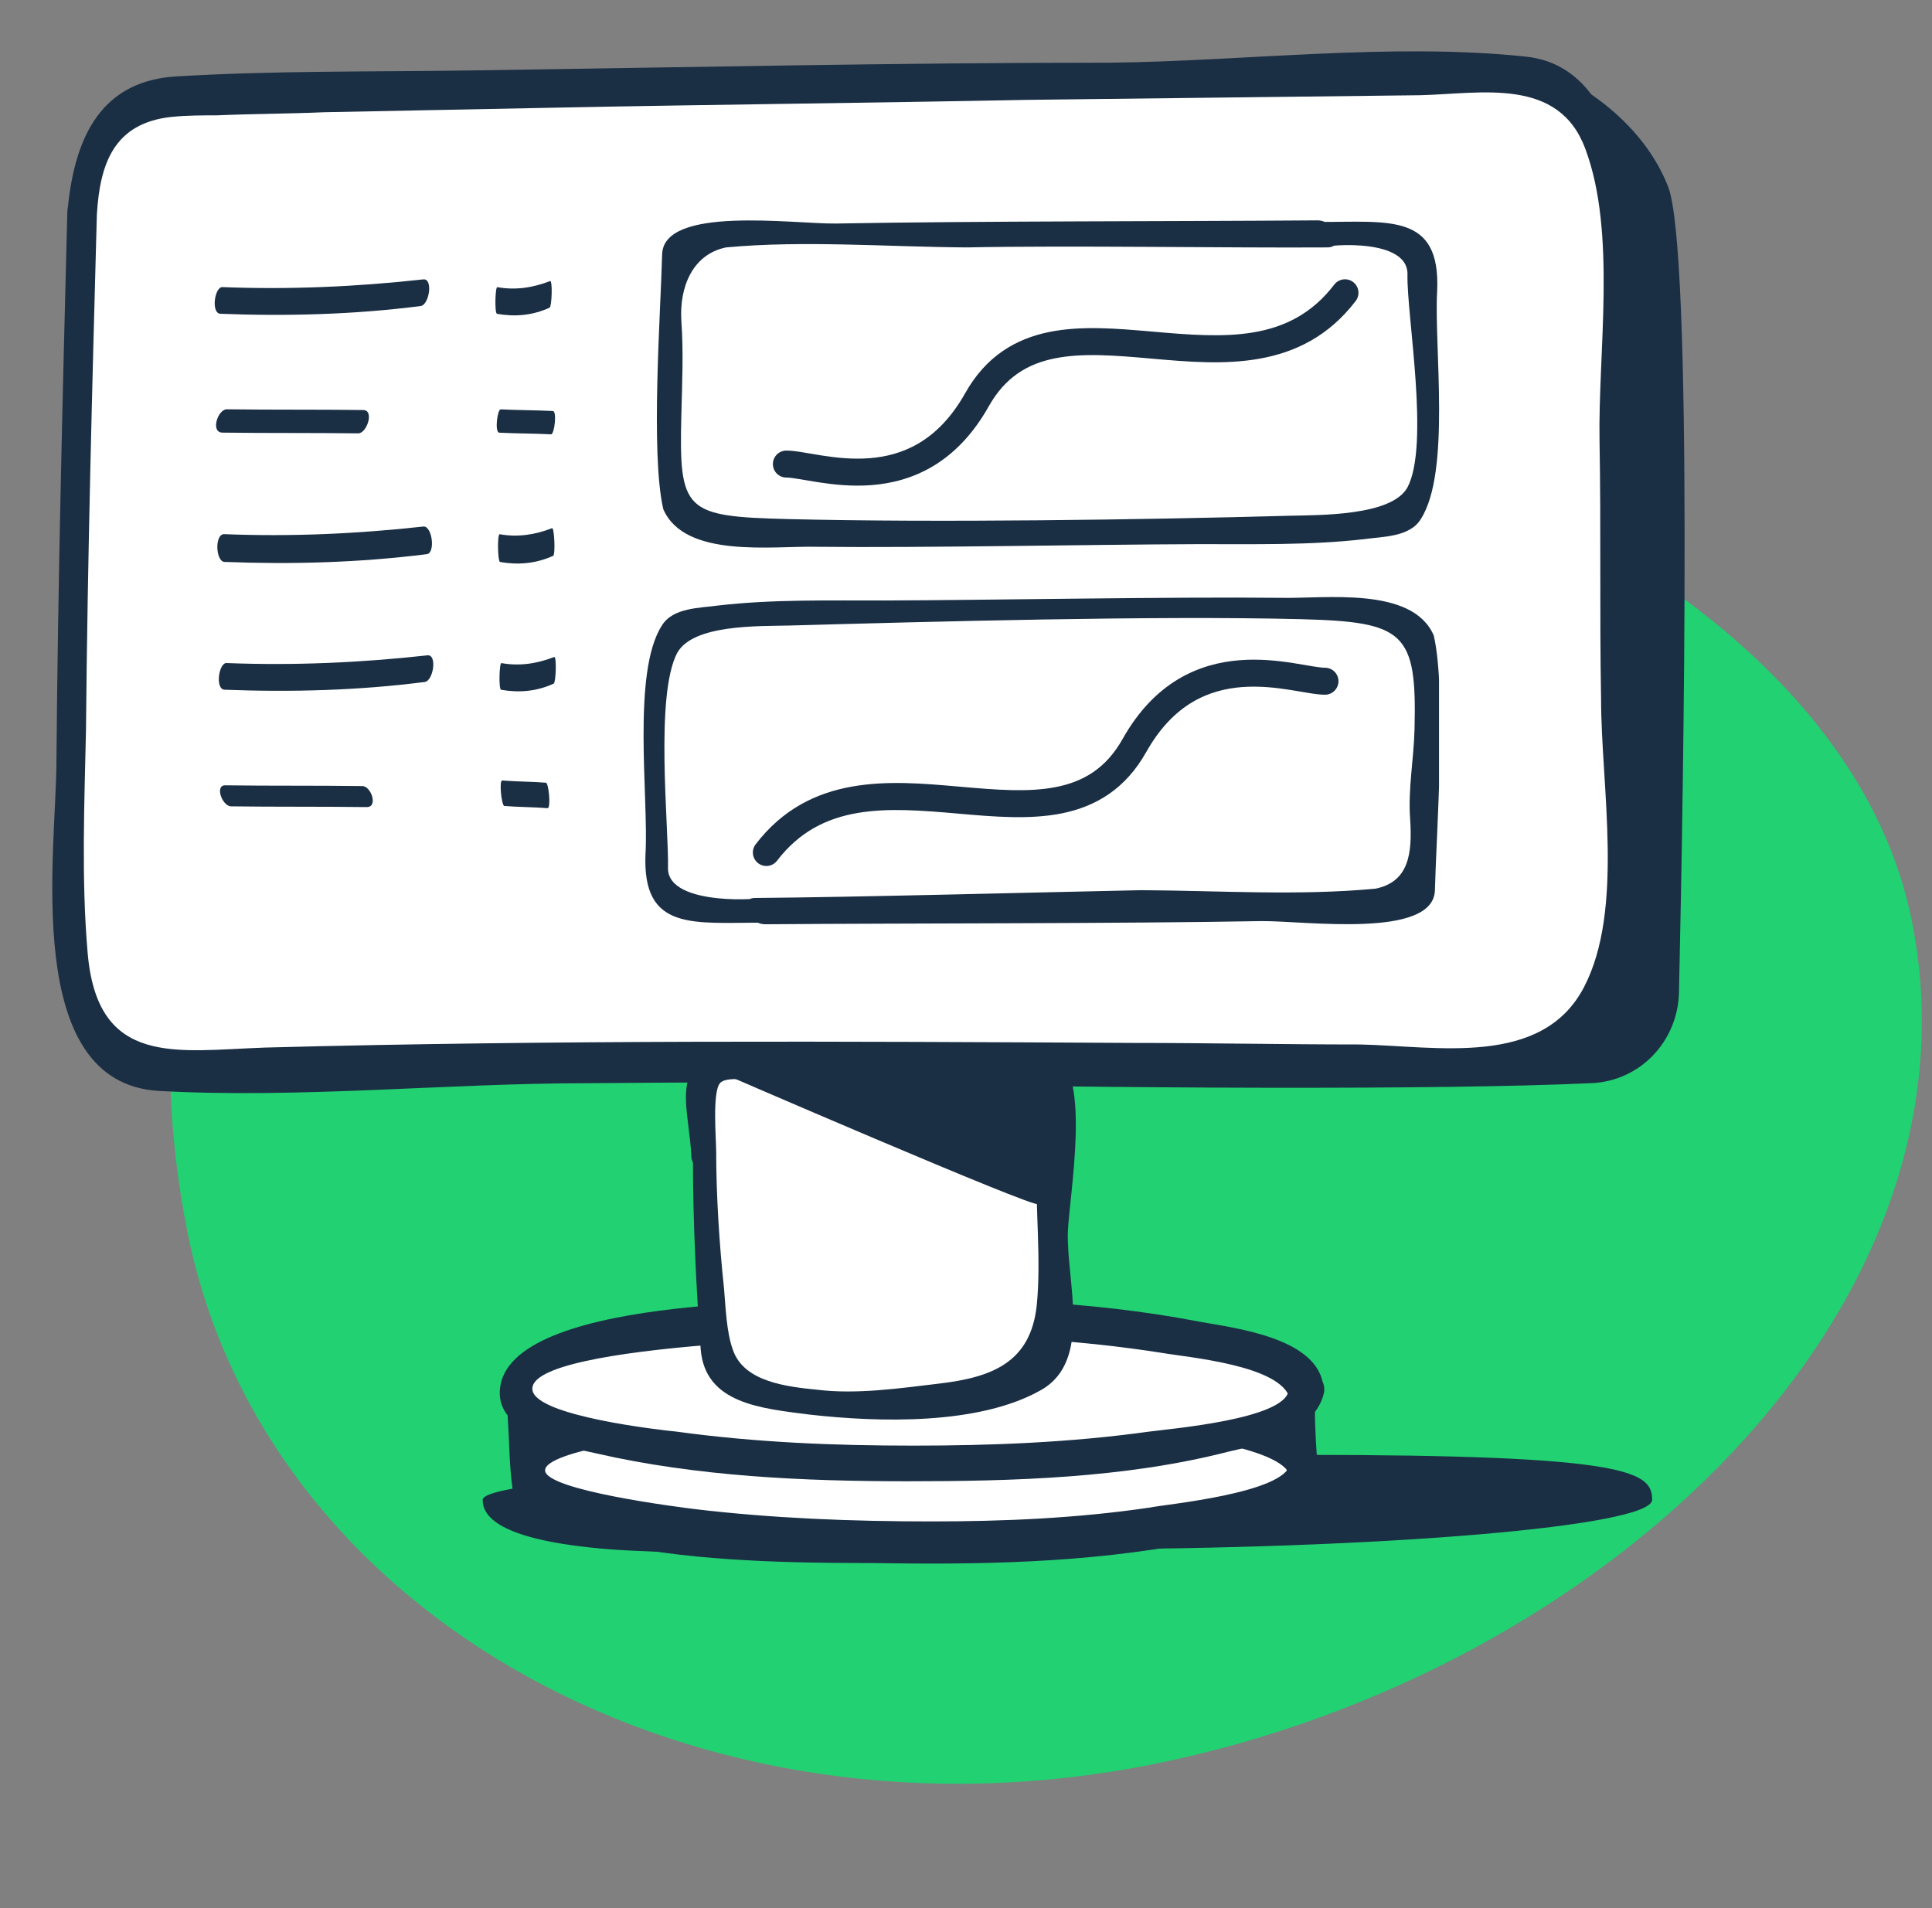 <svg width="81" height="80" viewBox="0 0 81 80" fill="none" xmlns="http://www.w3.org/2000/svg">
<rect x="0" y="0" width="81" height="80" fill="#808080" stroke="none"/>
<path d="M31.201 16.589C50.31 12.755 76.913 22.456 80.152 38.601C83.391 54.745 67.439 70.135 48.33 73.969C29.221 77.802 11.103 67.823 7.864 51.679C4.625 35.534 12.092 20.422 31.201 16.589Z" fill="#22D172"/>
<g clip-path="url(#clip0_7911_18253)">
<path d="M65.174 3.082C65.174 3.082 68.631 4.511 69.935 7.822C70.978 10.484 70.587 32.753 70.391 41.648C70.326 43.661 68.761 45.349 66.674 45.414C54.153 45.998 12.283 45.154 11.631 44.245C10.914 43.206 65.761 9.185 65.761 9.185" fill="#1A2E44"/>
<path d="M3.415 8.991C3.48 6.264 4.85 4.121 6.48 4.057C23.632 3.602 54.284 3.212 63.871 3.083C65.697 3.083 67.197 5.03 67.393 7.627C67.849 15.873 67.588 28.404 67.849 37.364C67.98 41.324 65.697 44.7 62.958 44.635C46.849 44.44 16.458 44.44 6.48 44.895C4.719 44.96 3.219 43.077 3.089 40.545C2.763 33.922 3.219 17.561 3.415 8.991Z" fill="white"/>
<path d="M4.061 8.991C4.192 6.849 4.779 5.161 7.192 4.901C7.844 4.836 8.496 4.836 9.083 4.836C10.583 4.771 12.083 4.771 13.583 4.706C16.844 4.641 20.105 4.576 23.431 4.511C29.952 4.381 36.539 4.316 43.061 4.187C48.539 4.122 54.017 4.057 59.561 3.992C62.104 3.927 65.365 3.213 66.474 6.264C67.778 9.77 66.996 14.77 67.061 18.47C67.126 22.106 67.061 25.677 67.126 29.313C67.126 32.949 68.104 38.143 66.409 41.389C64.648 44.765 60.213 43.856 57.017 43.791C53.822 43.791 50.626 43.726 47.496 43.726C35.365 43.661 23.235 43.597 11.105 43.921C7.387 44.051 4.061 44.765 3.67 39.896C3.409 36.844 3.539 33.663 3.605 30.611C3.67 23.405 3.866 16.198 4.061 8.991C4.061 8.017 2.822 7.887 2.822 8.926C2.626 16.587 2.431 24.249 2.366 31.91C2.366 35.676 0.866 45.414 6.67 45.739C12.605 46.064 18.735 45.414 24.67 45.414C32.691 45.35 40.713 45.35 48.67 45.414C52.322 45.414 55.974 45.479 59.626 45.479C62.365 45.479 64.778 45.869 66.604 43.467C68.757 40.74 68.43 37.299 68.365 34.053C68.3 29.248 68.3 24.444 68.3 19.639C68.3 15.678 68.43 11.523 67.974 7.563C67.713 5.161 66.604 2.628 63.93 2.369C58.322 1.784 52.191 2.564 46.583 2.628C37.648 2.628 28.713 2.823 19.779 2.953C15.605 3.018 11.431 2.953 7.257 3.213C4.061 3.472 3.083 6.005 2.822 8.926C2.757 9.965 3.931 10.03 4.061 8.991Z" fill="#1A2E44"/>
<path d="M9.229 13.155C12.044 13.264 14.857 13.187 17.636 12.831C17.998 12.781 18.168 11.663 17.745 11.714C14.935 12.024 12.153 12.147 9.338 12.038C9.005 11.995 8.836 13.112 9.229 13.155Z" fill="#1A2E44"/>
<path d="M9.402 28.917C12.217 29.026 15.029 28.949 17.809 28.593C18.171 28.543 18.34 27.425 17.918 27.476C15.107 27.786 12.326 27.909 9.511 27.8C9.178 27.757 9.009 28.874 9.402 28.917Z" fill="#1A2E44"/>
<path d="M9.303 18.138C11.209 18.164 13.115 18.144 15.021 18.169C15.384 18.166 15.706 17.186 15.222 17.191C13.316 17.165 11.411 17.186 9.504 17.16C9.141 17.164 8.819 18.097 9.303 18.138Z" fill="#1A2E44"/>
<path d="M9.399 23.559C12.244 23.668 15.056 23.591 17.896 23.234C18.259 23.184 18.125 22.07 17.762 22.074C14.983 22.383 12.201 22.506 9.417 22.396C8.993 22.354 9.035 23.516 9.399 23.559Z" fill="#1A2E44"/>
<path d="M9.663 33.807C11.569 33.833 13.475 33.813 15.381 33.838C15.865 33.833 15.553 32.953 15.19 32.957C13.284 32.931 11.378 32.952 9.472 32.926C8.988 32.885 9.3 33.765 9.663 33.807Z" fill="#1A2E44"/>
<path d="M20.834 13.156C21.575 13.288 22.314 13.233 23.042 12.9C23.137 12.852 23.172 11.736 23.062 11.784C22.325 12.071 21.594 12.172 20.853 12.04C20.765 11.995 20.73 13.111 20.834 13.156Z" fill="#1A2E44"/>
<path d="M21.005 28.919C21.747 29.05 22.486 28.995 23.214 28.662C23.309 28.615 23.344 27.498 23.233 27.546C22.497 27.833 21.766 27.934 21.025 27.802C20.937 27.757 20.901 28.873 21.005 28.919Z" fill="#1A2E44"/>
<path d="M20.922 18.14C21.65 18.179 22.377 18.171 23.105 18.209C23.244 18.208 23.36 17.23 23.176 17.232C22.448 17.194 21.72 17.201 20.992 17.163C20.853 17.164 20.736 18.096 20.922 18.14Z" fill="#1A2E44"/>
<path d="M20.961 23.561C21.71 23.692 22.449 23.638 23.193 23.304C23.288 23.257 23.244 22.142 23.148 22.143C22.42 22.429 21.689 22.53 20.956 22.399C20.844 22.354 20.865 23.516 20.961 23.561Z" fill="#1A2E44"/>
<path d="M21.137 33.791C21.743 33.841 22.349 33.834 22.956 33.884C23.109 33.882 23.002 32.815 22.886 32.816C22.28 32.767 21.674 32.773 21.068 32.724C20.913 32.669 21.021 33.736 21.137 33.791Z" fill="#1A2E44"/>
<path d="M69.266 62.88C69.266 63.983 58.179 64.957 44.428 64.957C37.876 64.957 29.957 65.282 25.565 64.957C20.669 64.568 20.237 63.464 20.237 62.88C20.237 61.776 40.828 60.997 54.579 60.997C68.331 60.997 69.266 61.711 69.266 62.88Z" fill="#1A2E44"/>
<path d="M38.372 64.566C47.376 64.566 54.676 63.229 54.676 61.579C54.676 59.93 47.376 58.593 38.372 58.593C29.367 58.593 22.067 59.93 22.067 61.579C22.067 63.229 29.367 64.566 38.372 64.566Z" fill="white"/>
<path d="M54.092 61.386C53.831 62.619 48.81 63.074 48.223 63.204C45.157 63.658 42.092 63.788 39.027 63.788C35.701 63.788 32.375 63.658 29.114 63.269C28.592 63.204 22.853 62.489 22.853 61.645C22.853 60.801 28.136 60.152 28.657 60.087C31.918 59.633 35.179 59.503 38.44 59.503C41.571 59.503 44.701 59.633 47.766 60.022C48.483 60.087 53.831 60.607 54.092 61.905C54.288 62.944 55.462 62.36 55.266 61.451C54.94 59.633 52.331 59.243 50.831 58.919C46.397 57.945 41.701 57.815 37.136 57.88C34.984 57.88 21.418 57.49 21.484 61.71C21.484 65.931 34.984 65.476 37.201 65.541C41.766 65.606 46.397 65.476 50.897 64.502C52.397 64.178 54.94 63.788 55.331 61.97C55.462 60.931 54.288 60.347 54.092 61.386Z" fill="#1A2E44"/>
<path d="M22.719 61.71C22.654 60.866 22.589 59.957 22.589 59.113C22.524 58.075 21.219 58.529 21.285 59.373C21.35 60.347 21.35 61.386 21.48 62.36C21.48 62.749 21.937 62.879 22.263 62.749C22.589 62.554 22.719 62.1 22.719 61.71Z" fill="#1A2E44"/>
<path d="M38.11 61.39C47.295 61.39 54.741 60.023 54.741 58.338C54.741 56.653 47.295 55.287 38.11 55.287C28.926 55.287 21.48 56.653 21.48 58.338C21.48 60.023 28.926 61.39 38.11 61.39Z" fill="white"/>
<path d="M54.019 58.338C53.758 59.507 49.127 59.896 48.149 60.026C44.888 60.48 41.562 60.61 38.301 60.61C34.975 60.61 31.714 60.48 28.388 60.026C27.736 59.961 22.454 59.377 22.323 58.273C22.062 56.26 36.997 56.001 38.562 56.001C41.953 56.001 45.345 56.195 48.671 56.715C49.779 56.91 53.758 57.234 54.084 58.663C54.279 59.572 55.584 58.663 55.453 57.948C55.062 56.066 51.736 55.676 50.301 55.416C45.606 54.507 40.714 54.377 35.953 54.507C33.932 54.572 20.823 54.313 20.954 58.468C21.019 60.156 23.823 60.675 24.997 60.935C29.236 61.909 33.736 62.104 38.041 62.104C42.475 62.104 47.171 61.974 51.475 60.87C52.91 60.545 55.193 60.026 55.519 58.338C55.584 57.299 54.214 57.494 54.019 58.338Z" fill="#1A2E44"/>
<path d="M29.902 48.466C29.902 46.908 29.576 44.895 29.902 44.83C33.554 44.571 40.793 45.22 42.88 45.155C43.271 45.155 44.054 43.856 44.119 45.35C44.249 50.154 43.858 51.517 44.119 56.712C44.184 58.01 40.793 58.594 37.402 58.724C33.75 58.919 30.358 58.01 30.358 57.231C30.163 53.465 29.902 53.465 29.902 48.466Z" fill="white"/>
<path d="M30.026 48.276C30.026 47.756 29.858 45.805 30.184 45.415C30.51 45.026 32.117 45.415 32.444 45.415C34.53 45.415 36.683 45.545 38.77 45.675C40.009 45.74 41.704 46.13 42.943 45.805C43.4 45.675 43.661 45.675 43.465 45.48C43.204 45.091 43.27 46.649 43.27 46.844C43.27 47.493 43.465 48.102 43.465 48.751C43.4 50.699 43.661 52.789 43.465 54.737C43.204 57.139 41.574 57.751 39.356 58.011C37.726 58.206 35.932 58.465 34.302 58.271C32.998 58.141 31.179 57.946 30.723 56.583C30.462 55.868 30.422 54.819 30.357 54.04C30.161 52.222 30.026 50.093 30.026 48.276C30.026 47.496 29.052 47.688 29.052 48.532C29.052 51.194 29.183 53.921 29.378 56.583C29.574 58.855 31.922 59.05 33.944 59.309C36.813 59.634 41.052 59.764 43.661 58.271C45.813 57.037 44.704 53.726 44.77 51.648C44.835 50.09 45.748 45.091 44.248 44.247C43.726 43.987 43.465 44.247 42.943 44.312C41.835 44.506 40.922 44.571 39.748 44.506C36.683 44.377 33.422 43.857 30.357 44.247C28.009 44.506 28.922 46.584 28.987 48.532C29.117 49.311 30.091 49.055 30.026 48.276Z" fill="#1A2E44"/>
<path d="M29.892 44.83C29.892 44.83 43.522 50.738 43.522 50.478C43.522 50.154 43.522 43.921 43.522 43.921L29.892 44.83Z" fill="#1A2E44"/>
<path d="M55.258 61.71C55.193 60.866 55.128 59.957 55.128 59.113C55.063 58.075 53.758 58.529 53.824 59.373C53.889 60.347 53.889 61.386 54.019 62.36C54.019 62.749 54.476 62.879 54.802 62.749C55.128 62.554 55.258 62.1 55.258 61.71Z" fill="#1A2E44"/>
<g clip-path="url(#clip1_7911_18253)">
<path d="M55.326 9.76C57.675 9.696 59.516 9.889 59.516 10.21C59.516 13.425 59.135 19.149 59.071 20.949C59.071 21.271 57.294 21.657 55.008 21.721C47.835 22.043 44.978 22.107 37.17 22.364C33.678 22.493 30.822 22.171 30.949 21.657C31.266 19.792 31.203 16.962 31.012 14.583C31.012 14.261 30.885 12.911 30.885 12.654C30.822 12.011 30.758 11.496 30.758 11.11C30.695 10.789 32.409 10.467 34.631 10.339C40.344 10.146 47.835 10.017 55.326 9.76Z" fill="white"/>
<path d="M55.619 10.373C54.971 10.356 59.047 9.809 59.009 11.51C58.972 13.211 59.951 18.642 59.009 20.434C58.344 21.64 55.311 21.592 54.04 21.624C47.94 21.792 39.208 21.918 33.052 21.763C28.692 21.654 28.464 21.452 28.566 17.388C28.598 16.102 28.66 14.744 28.566 13.455C28.475 12.038 29.037 10.659 30.441 10.373C33.69 10.069 37.246 10.354 40.548 10.373C44.741 10.285 51.617 10.4 55.619 10.373C56.444 10.393 56.01 9.259 55.248 9.239C49.405 9.285 40.941 9.264 35.032 9.372C33.254 9.392 27.812 8.611 27.76 10.668C27.7 13.063 27.268 19.014 27.809 21.348C28.709 23.429 32.406 22.879 34.246 22.925C38.754 22.974 45.698 22.829 50.207 22.814C52.557 22.809 54.905 22.868 57.197 22.604C57.962 22.495 59.105 22.523 59.568 21.763C60.837 19.789 60.116 14.516 60.254 12.196C60.4 8.919 58.231 9.315 55.31 9.305C54.485 9.285 54.921 10.355 55.619 10.373Z" fill="#1A2E44"/>
<path fill-rule="evenodd" clip-rule="evenodd" d="M56.733 11.826C56.981 12.016 57.028 12.371 56.838 12.619C54.568 15.586 51.21 15.292 48.352 15.042C48.314 15.039 48.276 15.035 48.238 15.032C46.745 14.901 45.392 14.789 44.219 15.026C43.091 15.254 42.145 15.804 41.452 17.039C40.099 19.444 38.233 20.207 36.54 20.339C35.712 20.403 34.937 20.316 34.308 20.219C34.118 20.19 33.928 20.157 33.758 20.128C33.656 20.111 33.561 20.095 33.478 20.081C33.236 20.042 33.074 20.022 32.969 20.022C32.657 20.022 32.404 19.769 32.404 19.457C32.404 19.144 32.657 18.891 32.969 18.891C33.177 18.891 33.422 18.926 33.66 18.965C33.763 18.982 33.865 18.999 33.97 19.017C34.129 19.044 34.294 19.073 34.48 19.101C35.076 19.193 35.752 19.265 36.453 19.211C37.818 19.105 39.321 18.521 40.466 16.485C41.341 14.928 42.587 14.203 43.995 13.918C45.348 13.644 46.861 13.776 48.303 13.902L48.337 13.905C51.343 14.168 54.072 14.374 55.94 11.932C56.13 11.684 56.485 11.637 56.733 11.826Z" fill="#1A2E44"/>
<path d="M35.089 38.231C32.74 38.295 30.899 38.102 30.899 37.781C30.899 34.566 31.28 28.842 31.344 27.042C31.344 26.72 33.121 26.334 35.407 26.27C42.58 25.949 45.437 25.884 53.245 25.627C56.736 25.498 59.593 25.82 59.466 26.334C59.149 28.199 59.212 31.029 59.403 33.408C59.403 33.73 59.53 35.08 59.53 35.337C59.593 35.98 59.657 36.495 59.657 36.881C59.72 37.202 58.006 37.524 55.784 37.652C50.071 37.845 42.58 37.974 35.089 38.231Z" fill="white"/>
<path fill-rule="evenodd" clip-rule="evenodd" d="M31.787 36.192C31.539 36.002 31.491 35.647 31.681 35.399C33.952 32.432 37.31 32.726 40.168 32.976C40.206 32.98 40.244 32.983 40.282 32.986C41.775 33.117 43.128 33.229 44.3 32.992C45.428 32.764 46.374 32.214 47.068 30.979C48.42 28.574 50.286 27.811 51.979 27.68C52.807 27.615 53.582 27.702 54.212 27.799C54.401 27.828 54.592 27.861 54.761 27.89C54.864 27.907 54.958 27.923 55.041 27.937C55.284 27.976 55.445 27.996 55.55 27.996C55.863 27.996 56.116 28.249 56.116 28.561C56.116 28.874 55.862 29.127 55.55 29.127C55.343 29.127 55.098 29.092 54.86 29.053C54.756 29.036 54.654 29.019 54.55 29.001C54.391 28.974 54.226 28.945 54.039 28.917C53.444 28.825 52.767 28.753 52.067 28.807C50.702 28.913 49.198 29.497 48.054 31.534C47.179 33.09 45.932 33.815 44.524 34.1C43.172 34.374 41.658 34.242 40.217 34.116L40.183 34.113C37.177 33.85 34.448 33.644 32.579 36.086C32.39 36.334 32.035 36.382 31.787 36.192Z" fill="#1A2E44"/>
<path d="M31.7 37.648C32.348 37.664 27.969 38.083 28.006 36.383C28.044 34.682 27.449 29.169 28.391 27.376C29.056 26.171 31.795 26.259 33.066 26.227C39.166 26.059 48.376 25.805 54.531 25.96C58.891 26.07 59.407 26.503 59.305 30.567C59.273 31.852 59.027 33.068 59.122 34.357C59.213 35.775 59.074 36.973 57.669 37.259C54.421 37.563 51.154 37.341 47.852 37.322C43.659 37.409 35.701 37.62 31.7 37.648C30.875 37.627 31.307 38.731 32.069 38.751C37.912 38.705 46.979 38.727 52.888 38.618C54.666 38.599 60.108 39.379 60.159 37.322C60.22 34.927 60.652 28.977 60.111 26.643C59.211 24.561 55.514 25.112 53.673 25.065C49.166 25.016 41.619 25.161 37.11 25.176C34.76 25.181 32.412 25.122 30.119 25.386C29.355 25.495 28.212 25.466 27.749 26.227C26.48 28.201 27.201 33.474 27.063 35.794C26.917 39.071 29.086 38.675 32.007 38.685C32.832 38.705 32.398 37.665 31.7 37.648Z" fill="#1A2E44"/>
</g>
</g>
<defs>
<clipPath id="clip0_7911_18253">
<rect width="69.956" height="74" fill="white" transform="translate(0.978)"/>
</clipPath>
<clipPath id="clip1_7911_18253">
<rect width="34.413" height="31.055" fill="white" transform="translate(25.919 8.296)"/>
</clipPath>
</defs>
</svg>
